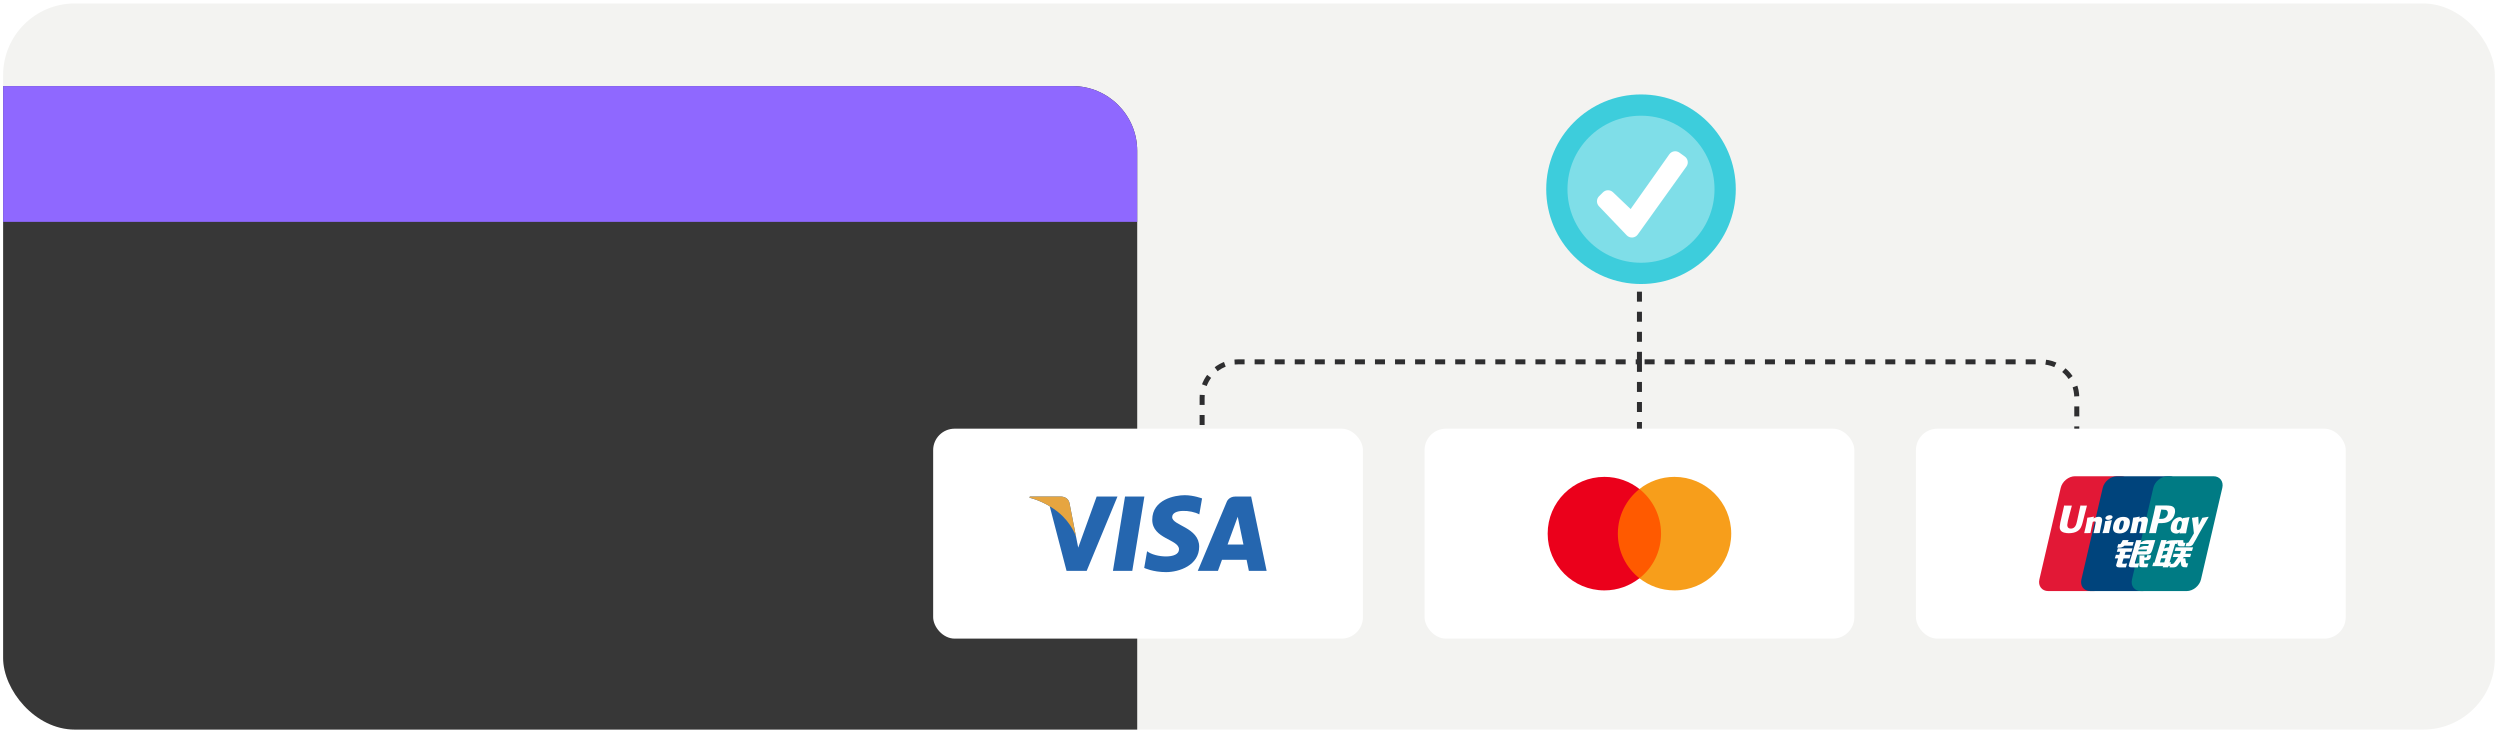 <?xml version="1.0" encoding="UTF-8"?>
<svg xmlns="http://www.w3.org/2000/svg" width="349" height="102" viewBox="0 0 349 102" fill="none">
  <g clip-path="url(#clip0_571_15835)">
    <rect x="0.435" y="0.484" width="347.845" height="101.366" rx="10" fill="#F3F3F1"></rect>
    <path data-figma-bg-blur-radius="45" d="M-9.827 21.064C-9.827 16.067 -5.776 12.016 -0.779 12.016H149.707C154.704 12.016 158.755 16.067 158.755 21.064V111.471C158.755 116.468 154.704 120.519 149.707 120.519H-0.779C-5.776 120.519 -9.827 116.468 -9.827 111.471V21.064Z" fill="#373737"></path>
    <path data-figma-bg-blur-radius="45" d="M-9.827 21.064C-9.827 16.067 -5.776 12.016 -0.779 12.016H149.707C154.704 12.016 158.755 16.067 158.755 21.064V30.977H-9.827V21.064Z" fill="#8F68FF"></path>
    <path d="M167.815 70.532V55.515C167.815 52.754 170.054 50.515 172.815 50.515H228.867M289.919 66.529V55.515C289.919 52.754 287.681 50.515 284.919 50.515H228.867M228.867 50.515V62.227M228.867 50.515V33" stroke="#2E2E30" stroke-width="0.7" stroke-dasharray="1.4 1.4"></path>
    <g filter="url(#filter2_d_571_15835)">
      <rect x="130.268" y="59.843" width="60" height="29.309" rx="3" fill="white"></rect>
      <path d="M158.067 79.689H155.366L157.054 69.314H159.756L158.067 79.689ZM153.094 69.314L150.518 76.45L150.214 74.913L150.214 74.914L149.305 70.248C149.305 70.248 149.195 69.314 148.024 69.314H143.766L143.716 69.489C143.716 69.489 145.018 69.76 146.542 70.675L148.889 79.689H151.703L156.001 69.314H153.094ZM174.34 79.689H176.82L174.658 69.313H172.486C171.484 69.313 171.239 70.087 171.239 70.087L167.211 79.689H170.027L170.59 78.148H174.024L174.34 79.689ZM171.368 76.019L172.787 72.136L173.585 76.019H171.368ZM167.422 71.809L167.808 69.581C167.808 69.581 166.618 69.128 165.378 69.128C164.038 69.128 160.854 69.714 160.854 72.563C160.854 75.243 164.59 75.277 164.59 76.685C164.59 78.093 161.239 77.84 160.133 76.952L159.732 79.282C159.732 79.282 160.938 79.868 162.781 79.868C164.624 79.868 167.405 78.913 167.405 76.316C167.405 73.618 163.635 73.367 163.635 72.194C163.635 71.021 166.266 71.172 167.422 71.809Z" fill="#2566AF"></path>
      <path d="M150.214 74.913L149.305 70.247C149.305 70.247 149.195 69.313 148.024 69.313H143.766L143.716 69.489C143.716 69.489 145.763 69.913 147.725 71.502C149.602 73.02 150.214 74.913 150.214 74.913Z" fill="#E6A540"></path>
    </g>
    <g filter="url(#filter3_d_571_15835)">
      <rect x="198.867" y="59.843" width="60" height="29.309" rx="3" fill="white"></rect>
      <path d="M232.324 68.268H225.39V80.727H232.324V68.268Z" fill="#FF5A00"></path>
      <path d="M225.851 74.496C225.851 71.964 227.041 69.718 228.867 68.266C227.523 67.21 225.828 66.571 223.979 66.571C219.599 66.571 216.054 70.115 216.054 74.496C216.054 78.876 219.599 82.42 223.979 82.42C225.828 82.42 227.523 81.782 228.867 80.725C227.038 79.294 225.851 77.027 225.851 74.496Z" fill="#EB001B"></path>
      <path d="M241.68 74.496C241.68 78.876 238.136 82.42 233.755 82.42C231.906 82.42 230.211 81.782 228.867 80.725C230.716 79.271 231.883 77.027 231.883 74.496C231.883 71.964 230.693 69.718 228.867 68.266C230.208 67.21 231.904 66.571 233.753 66.571C238.136 66.571 241.68 70.138 241.68 74.496Z" fill="#F79E1B"></path>
    </g>
    <g filter="url(#filter4_d_571_15835)">
      <rect x="267.466" y="59.843" width="60" height="29.309" rx="3" fill="white"></rect>
      <path d="M289.672 66.483H296.068C296.961 66.483 297.517 67.21 297.308 68.106L294.33 80.892C294.12 81.785 293.226 82.514 292.333 82.514H285.937C285.045 82.514 284.488 81.785 284.697 80.892L287.676 68.106C287.884 67.21 288.778 66.483 289.672 66.483Z" fill="#E21836"></path>
      <path d="M295.536 66.483H302.892C303.785 66.483 303.382 67.21 303.172 68.106L300.195 80.892C299.986 81.785 300.051 82.514 299.156 82.514H291.8C290.906 82.514 290.352 81.785 290.562 80.892L293.54 68.106C293.751 67.21 294.643 66.483 295.536 66.483Z" fill="#00447C"></path>
      <path d="M302.599 66.483H308.996C309.89 66.483 310.445 67.21 310.235 68.106L307.258 80.892C307.048 81.785 306.153 82.514 305.259 82.514H298.865C297.971 82.514 297.416 81.785 297.625 80.892L300.603 68.106C300.812 67.21 301.705 66.483 302.599 66.483Z" fill="#007B84"></path>
      <path d="M291.342 70.581C290.684 70.587 290.49 70.581 290.428 70.566C290.404 70.679 289.96 72.727 289.959 72.729C289.863 73.143 289.794 73.438 289.557 73.629C289.423 73.74 289.267 73.793 289.085 73.793C288.794 73.793 288.624 73.648 288.595 73.374L288.59 73.279C288.59 73.279 288.678 72.724 288.678 72.721C288.678 72.721 289.144 70.855 289.228 70.609C289.232 70.595 289.233 70.587 289.234 70.581C288.328 70.588 288.167 70.581 288.156 70.566C288.15 70.586 288.127 70.702 288.127 70.702L287.652 72.805L287.611 72.983L287.532 73.567C287.532 73.74 287.566 73.881 287.633 74C287.85 74.379 288.468 74.436 288.818 74.436C289.269 74.436 289.691 74.34 289.977 74.165C290.473 73.872 290.602 73.414 290.718 73.007L290.772 72.799C290.772 72.799 291.252 70.861 291.333 70.609C291.336 70.595 291.338 70.587 291.342 70.581ZM292.975 72.144C292.859 72.144 292.648 72.172 292.458 72.265C292.389 72.3 292.324 72.341 292.255 72.382L292.317 72.158L292.283 72.12C291.88 72.202 291.79 72.213 291.418 72.265L291.387 72.286C291.344 72.644 291.305 72.913 291.145 73.617C291.084 73.877 291.021 74.139 290.957 74.397L290.975 74.43C291.356 74.41 291.471 74.41 291.803 74.416L291.83 74.386C291.872 74.171 291.877 74.12 291.97 73.684C292.014 73.477 292.106 73.022 292.151 72.86C292.233 72.821 292.315 72.784 292.393 72.784C292.579 72.784 292.556 72.945 292.549 73.01C292.541 73.118 292.473 73.472 292.404 73.776L292.358 73.972C292.325 74.117 292.29 74.258 292.258 74.402L292.272 74.43C292.648 74.41 292.762 74.41 293.083 74.416L293.121 74.386C293.179 74.05 293.196 73.96 293.299 73.469L293.35 73.244C293.451 72.803 293.501 72.579 293.425 72.397C293.345 72.193 293.152 72.144 292.975 72.144ZM294.799 72.606C294.599 72.644 294.472 72.669 294.345 72.686C294.219 72.706 294.097 72.724 293.904 72.751L293.889 72.765L293.875 72.776C293.855 72.92 293.841 73.044 293.814 73.19C293.791 73.341 293.757 73.513 293.7 73.76C293.656 73.948 293.634 74.014 293.609 74.081C293.584 74.147 293.557 74.212 293.508 74.397L293.52 74.415L293.529 74.43C293.71 74.422 293.828 74.416 293.949 74.415C294.07 74.41 294.196 74.415 294.39 74.416L294.407 74.402L294.425 74.386C294.453 74.219 294.458 74.174 294.475 74.092C294.492 74.005 294.521 73.883 294.593 73.559C294.627 73.407 294.665 73.255 294.7 73.1C294.737 72.945 294.775 72.793 294.811 72.641L294.806 72.623L294.799 72.606ZM294.803 71.983C294.621 71.876 294.303 71.91 294.089 72.058C293.875 72.203 293.85 72.409 294.031 72.517C294.21 72.621 294.529 72.591 294.742 72.441C294.955 72.293 294.982 72.089 294.803 71.983ZM295.9 74.464C296.268 74.464 296.644 74.363 296.927 74.062C297.145 73.819 297.245 73.457 297.28 73.307C297.393 72.813 297.305 72.582 297.195 72.441C297.027 72.227 296.731 72.158 296.424 72.158C296.24 72.158 295.8 72.176 295.456 72.493C295.21 72.721 295.096 73.031 295.027 73.329C294.958 73.631 294.878 74.176 295.379 74.379C295.534 74.446 295.757 74.464 295.9 74.464ZM295.872 73.351C295.956 72.977 296.056 72.662 296.311 72.662C296.511 72.662 296.526 72.896 296.437 73.272C296.421 73.355 296.348 73.665 296.249 73.797C296.181 73.895 296.099 73.954 296.009 73.954C295.982 73.954 295.823 73.954 295.82 73.717C295.819 73.6 295.843 73.481 295.872 73.351ZM298.198 74.416L298.226 74.386C298.267 74.171 298.274 74.12 298.364 73.684C298.409 73.477 298.502 73.022 298.546 72.86C298.629 72.821 298.709 72.783 298.79 72.783C298.974 72.783 298.952 72.945 298.944 73.01C298.938 73.118 298.87 73.472 298.799 73.776L298.756 73.972C298.722 74.117 298.686 74.258 298.653 74.402L298.667 74.43C299.044 74.41 299.155 74.41 299.477 74.416L299.516 74.386C299.573 74.05 299.588 73.96 299.694 73.469L299.745 73.244C299.846 72.803 299.897 72.579 299.822 72.397C299.739 72.193 299.545 72.144 299.37 72.144C299.254 72.144 299.042 72.172 298.853 72.265C298.786 72.3 298.718 72.341 298.651 72.382L298.709 72.158L298.678 72.12C298.276 72.202 298.184 72.213 297.812 72.265L297.784 72.286C297.739 72.644 297.702 72.913 297.542 73.617C297.481 73.877 297.418 74.139 297.354 74.397L297.371 74.43C297.753 74.41 297.867 74.41 298.198 74.416ZM300.968 74.43C300.991 74.315 301.132 73.629 301.133 73.629C301.133 73.629 301.253 73.126 301.261 73.108C301.261 73.108 301.298 73.055 301.336 73.034H301.392C301.915 73.034 302.507 73.034 302.97 72.693C303.286 72.46 303.501 72.114 303.597 71.694C303.622 71.591 303.641 71.469 303.641 71.347C303.641 71.186 303.608 71.027 303.515 70.903C303.279 70.572 302.808 70.566 302.265 70.563C302.263 70.563 301.997 70.566 301.997 70.566C301.301 70.575 301.022 70.572 300.908 70.558C300.898 70.609 300.88 70.699 300.88 70.699C300.88 70.699 300.631 71.853 300.631 71.855C300.631 71.855 300.035 74.31 300.007 74.426C300.614 74.419 300.863 74.419 300.968 74.43ZM301.429 72.379C301.429 72.379 301.694 71.227 301.693 71.231L301.701 71.172L301.705 71.127L301.811 71.138C301.811 71.138 302.357 71.185 302.37 71.186C302.586 71.269 302.675 71.484 302.613 71.765C302.556 72.022 302.39 72.237 302.176 72.341C302 72.43 301.784 72.437 301.562 72.437H301.418L301.429 72.379ZM303.079 73.372C303.009 73.671 302.928 74.216 303.427 74.41C303.586 74.478 303.728 74.498 303.873 74.491C304.026 74.482 304.168 74.406 304.299 74.295C304.287 74.341 304.276 74.386 304.264 74.431L304.286 74.461C304.645 74.446 304.756 74.446 305.145 74.448L305.18 74.422C305.237 74.088 305.291 73.764 305.438 73.126C305.51 72.82 305.582 72.517 305.655 72.213L305.644 72.179C305.242 72.254 305.135 72.269 304.749 72.324L304.72 72.348C304.716 72.379 304.712 72.409 304.708 72.439C304.648 72.342 304.561 72.259 304.427 72.207C304.255 72.14 303.852 72.227 303.505 72.542C303.262 72.768 303.145 73.076 303.079 73.372ZM303.921 73.391C304.007 73.023 304.106 72.712 304.362 72.712C304.523 72.712 304.609 72.861 304.591 73.115C304.578 73.179 304.563 73.246 304.545 73.321C304.52 73.431 304.492 73.539 304.465 73.647C304.437 73.722 304.405 73.792 304.37 73.838C304.305 73.931 304.148 73.989 304.058 73.989C304.032 73.989 303.875 73.989 303.869 73.757C303.868 73.641 303.892 73.522 303.921 73.391ZM308.323 72.176L308.292 72.141C307.895 72.221 307.823 72.234 307.458 72.283L307.431 72.31C307.43 72.314 307.429 72.321 307.427 72.327L307.426 72.321C307.154 72.948 307.162 72.813 306.941 73.306C306.94 73.284 306.94 73.269 306.939 73.246L306.883 72.176L306.848 72.141C306.433 72.221 306.423 72.234 306.039 72.283L306.009 72.31C306.004 72.323 306.004 72.337 306.002 72.352L306.004 72.358C306.052 72.603 306.041 72.548 306.089 72.936C306.111 73.126 306.141 73.317 306.164 73.505C306.202 73.819 306.223 73.974 306.269 74.453C306.01 74.881 305.948 75.043 305.699 75.419L305.7 75.422L305.524 75.701C305.504 75.73 305.486 75.75 305.461 75.759C305.432 75.772 305.396 75.775 305.345 75.775H305.248L305.103 76.257L305.6 76.265C305.892 76.264 306.075 76.128 306.174 75.944L306.486 75.409H306.481L306.514 75.371C306.724 74.919 308.323 72.176 308.323 72.176ZM303.079 78.504H302.868L303.648 75.923H303.907L303.989 75.657L303.997 75.953C303.987 76.136 304.131 76.298 304.509 76.271H304.945L305.096 75.774H304.931C304.837 75.774 304.793 75.75 304.798 75.699L304.79 75.398H303.982V75.4C303.72 75.405 302.939 75.425 302.781 75.467C302.59 75.516 302.388 75.661 302.388 75.661L302.468 75.395H301.711L301.554 75.923L300.763 78.543H300.61L300.459 79.036H301.966L301.915 79.201H302.658L302.707 79.036H302.915L303.079 78.504ZM302.46 76.447C302.339 76.481 302.114 76.583 302.114 76.583L302.314 75.923H302.915L302.77 76.404C302.77 76.404 302.585 76.415 302.46 76.447ZM302.472 77.39C302.472 77.39 302.283 77.413 302.159 77.441C302.036 77.478 301.807 77.595 301.807 77.595L302.014 76.909H302.618L302.472 77.39ZM302.135 78.51H301.532L301.707 77.93H302.308L302.135 78.51ZM303.587 76.909H304.456L304.331 77.314H303.451L303.318 77.756H304.089L303.506 78.577C303.465 78.638 303.428 78.659 303.387 78.676C303.347 78.697 303.293 78.721 303.231 78.721H303.017L302.87 79.205H303.429C303.72 79.205 303.892 79.073 304.018 78.9L304.418 78.352L304.504 78.908C304.523 79.012 304.597 79.073 304.648 79.097C304.704 79.125 304.762 79.173 304.844 79.18C304.931 79.184 304.995 79.187 305.037 79.187H305.311L305.476 78.645H305.368C305.306 78.645 305.199 78.634 305.18 78.615C305.162 78.591 305.162 78.555 305.152 78.499L305.065 77.942H304.708L304.865 77.756H305.744L305.879 77.314H305.065L305.192 76.909H306.003L306.154 76.41H303.735L303.587 76.909ZM296.247 78.622L296.45 77.948H297.283L297.436 77.446H296.601L296.729 77.03H297.544L297.695 76.544H295.655L295.507 77.03H295.971L295.847 77.446H295.382L295.228 77.956H295.691L295.421 78.849C295.385 78.967 295.438 79.012 295.472 79.067C295.507 79.12 295.542 79.156 295.621 79.176C295.703 79.194 295.759 79.205 295.835 79.205H296.775L296.942 78.649L296.526 78.706C296.445 78.706 296.223 78.697 296.247 78.622ZM296.343 75.392L296.131 75.774C296.086 75.857 296.045 75.909 296.009 75.933C295.977 75.953 295.913 75.961 295.82 75.961H295.71L295.562 76.45H295.928C296.105 76.45 296.24 76.385 296.304 76.353C296.374 76.316 296.392 76.337 296.445 76.285L296.569 76.178H297.712L297.864 75.67H297.027L297.173 75.392H296.343ZM298.03 78.632C298.011 78.604 298.025 78.555 298.055 78.452L298.367 77.418H299.479C299.641 77.415 299.757 77.413 299.834 77.408C299.915 77.399 300.004 77.37 300.101 77.318C300.201 77.263 300.252 77.205 300.295 77.139C300.343 77.072 300.421 76.927 300.487 76.704L300.88 75.395L299.726 75.402C299.726 75.402 299.371 75.454 299.215 75.512C299.057 75.576 298.832 75.757 298.832 75.757L298.936 75.398H298.223L297.226 78.706C297.19 78.835 297.167 78.928 297.161 78.984C297.159 79.044 297.237 79.104 297.288 79.149C297.348 79.194 297.436 79.187 297.52 79.194C297.609 79.201 297.736 79.205 297.911 79.205H298.458L298.626 78.638L298.136 78.684C298.084 78.684 298.046 78.656 298.03 78.632ZM298.569 76.719H299.736L299.662 76.952C299.651 76.957 299.626 76.94 299.508 76.954H298.497L298.569 76.719ZM298.802 75.939H299.98L299.895 76.219C299.895 76.219 299.34 76.214 299.251 76.23C298.86 76.298 298.632 76.507 298.632 76.507L298.802 75.939ZM299.688 77.731C299.678 77.765 299.663 77.787 299.642 77.802C299.618 77.818 299.58 77.823 299.522 77.823H299.356L299.366 77.54H298.674L298.646 78.925C298.645 79.025 298.654 79.083 298.728 79.129C298.801 79.187 299.026 79.194 299.329 79.194H299.763L299.919 78.676L299.542 78.697L299.416 78.704C299.399 78.697 299.383 78.69 299.365 78.672C299.349 78.656 299.322 78.665 299.326 78.566L299.329 78.21L299.725 78.194C299.939 78.194 300.03 78.125 300.108 78.058C300.183 77.995 300.207 77.922 300.235 77.823L300.301 77.509H299.757L299.688 77.731Z" fill="#FEFEFE"></path>
    </g>
    <path d="M242.316 26.416C242.316 33.724 236.392 39.649 229.084 39.649C221.776 39.649 215.852 33.724 215.852 26.416C215.852 19.109 221.776 13.184 229.084 13.184C236.392 13.184 242.316 19.109 242.316 26.416Z" fill="#3DCDDC"></path>
    <path d="M239.347 26.416C239.347 32.085 234.752 36.68 229.083 36.68C223.415 36.68 218.82 32.085 218.82 26.416C218.82 20.748 223.415 16.153 229.083 16.153C234.752 16.153 239.347 20.748 239.347 26.416Z" fill="white" fill-opacity="0.34"></path>
    <path d="M223.774 26.85L223.23 27.391C222.845 27.775 222.837 28.397 223.213 28.791L227.092 32.85C227.525 33.303 228.263 33.251 228.628 32.741L235.428 23.243C235.749 22.794 235.646 22.17 235.198 21.849L234.439 21.303C233.987 20.979 233.359 21.085 233.038 21.538L227.636 29.185L225.17 26.834C224.777 26.46 224.158 26.467 223.774 26.85Z" fill="white"></path>
  </g>
  <defs>
    <clipPath id="bgblur_1_571_15835_clip_path" transform="translate(54.827 32.984)">
      <path d="M-9.827 21.064C-9.827 16.067 -5.776 12.016 -0.779 12.016H149.707C154.704 12.016 158.755 16.067 158.755 21.064V111.471C158.755 116.468 154.704 120.519 149.707 120.519H-0.779C-5.776 120.519 -9.827 116.468 -9.827 111.471V21.064Z"></path>
    </clipPath>
    <clipPath id="bgblur_2_571_15835_clip_path" transform="translate(54.827 32.984)">
      <path d="M-9.827 21.064C-9.827 16.067 -5.776 12.016 -0.779 12.016H149.707C154.704 12.016 158.755 16.067 158.755 21.064V30.977H-9.827V21.064Z"></path>
    </clipPath>
    <filter id="filter2_d_571_15835" x="126.268" y="55.843" width="68" height="37.309" filterUnits="userSpaceOnUse" color-interpolation-filters="sRGB">
      <feFlood flood-opacity="0" result="BackgroundImageFix"></feFlood>
      <feColorMatrix in="SourceAlpha" type="matrix" values="0 0 0 0 0 0 0 0 0 0 0 0 0 0 0 0 0 0 127 0" result="hardAlpha"></feColorMatrix>
      <feOffset></feOffset>
      <feGaussianBlur stdDeviation="2"></feGaussianBlur>
      <feComposite in2="hardAlpha" operator="out"></feComposite>
      <feColorMatrix type="matrix" values="0 0 0 0 0 0 0 0 0 0 0 0 0 0 0 0 0 0 0.03 0"></feColorMatrix>
      <feBlend mode="normal" in2="BackgroundImageFix" result="effect1_dropShadow_571_15835"></feBlend>
      <feBlend mode="normal" in="SourceGraphic" in2="effect1_dropShadow_571_15835" result="shape"></feBlend>
    </filter>
    <filter id="filter3_d_571_15835" x="194.867" y="55.843" width="68" height="37.309" filterUnits="userSpaceOnUse" color-interpolation-filters="sRGB">
      <feFlood flood-opacity="0" result="BackgroundImageFix"></feFlood>
      <feColorMatrix in="SourceAlpha" type="matrix" values="0 0 0 0 0 0 0 0 0 0 0 0 0 0 0 0 0 0 127 0" result="hardAlpha"></feColorMatrix>
      <feOffset></feOffset>
      <feGaussianBlur stdDeviation="2"></feGaussianBlur>
      <feComposite in2="hardAlpha" operator="out"></feComposite>
      <feColorMatrix type="matrix" values="0 0 0 0 0 0 0 0 0 0 0 0 0 0 0 0 0 0 0.03 0"></feColorMatrix>
      <feBlend mode="normal" in2="BackgroundImageFix" result="effect1_dropShadow_571_15835"></feBlend>
      <feBlend mode="normal" in="SourceGraphic" in2="effect1_dropShadow_571_15835" result="shape"></feBlend>
    </filter>
    <filter id="filter4_d_571_15835" x="263.466" y="55.843" width="68" height="37.309" filterUnits="userSpaceOnUse" color-interpolation-filters="sRGB">
      <feFlood flood-opacity="0" result="BackgroundImageFix"></feFlood>
      <feColorMatrix in="SourceAlpha" type="matrix" values="0 0 0 0 0 0 0 0 0 0 0 0 0 0 0 0 0 0 127 0" result="hardAlpha"></feColorMatrix>
      <feOffset></feOffset>
      <feGaussianBlur stdDeviation="2"></feGaussianBlur>
      <feComposite in2="hardAlpha" operator="out"></feComposite>
      <feColorMatrix type="matrix" values="0 0 0 0 0 0 0 0 0 0 0 0 0 0 0 0 0 0 0.03 0"></feColorMatrix>
      <feBlend mode="normal" in2="BackgroundImageFix" result="effect1_dropShadow_571_15835"></feBlend>
      <feBlend mode="normal" in="SourceGraphic" in2="effect1_dropShadow_571_15835" result="shape"></feBlend>
    </filter>
    <clipPath id="clip0_571_15835">
      <rect x="0.435" y="0.484" width="347.845" height="101.366" rx="10" fill="white"></rect>
    </clipPath>
  </defs>
</svg>
